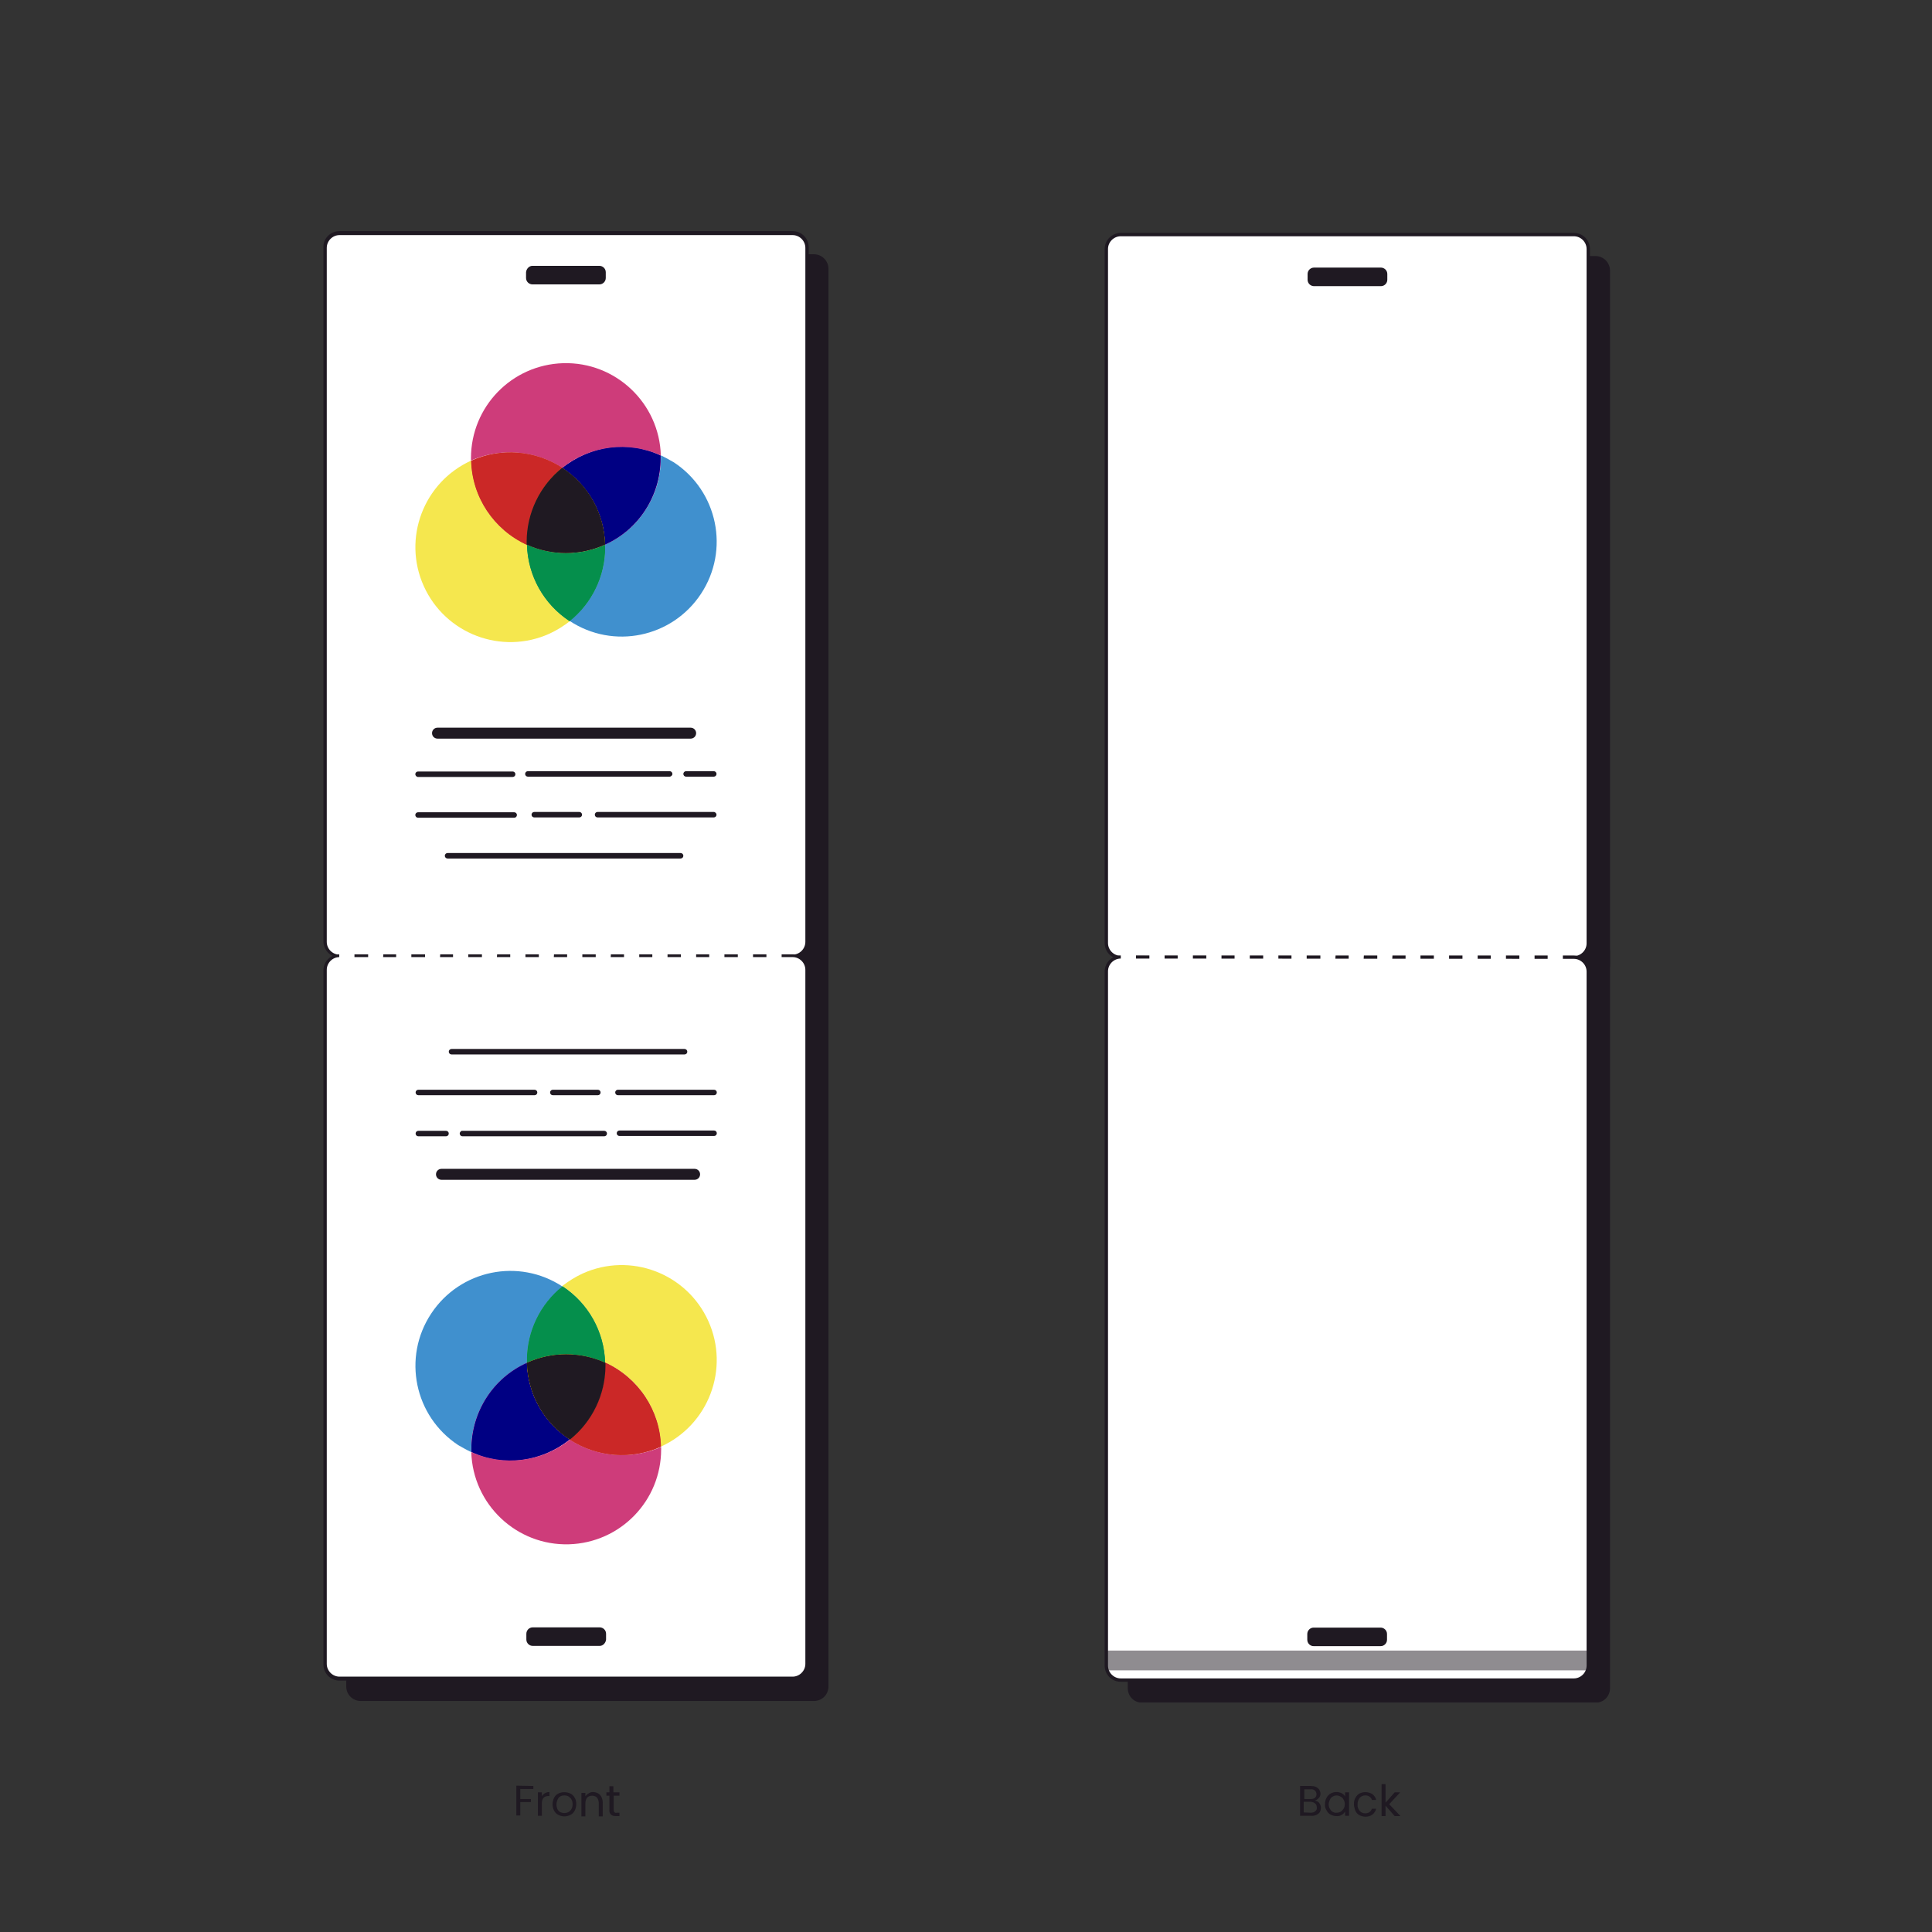 <?xml version="1.0" encoding="utf-8"?>
<!-- Generator: Adobe Illustrator 28.2.0, SVG Export Plug-In . SVG Version: 6.00 Build 0)  -->
<svg version="1.1" id="Layer_1" xmlns="http://www.w3.org/2000/svg" xmlns:xlink="http://www.w3.org/1999/xlink" x="0px" y="0px"
	 viewBox="0 0 635 635" style="enable-background:new 0 0 635 635;" xml:space="preserve">
<rect x="0" y="0" width="635" height="635" fill="#333333" stroke="none"/>
<style type="text/css">
	.st0{opacity:0;}
	.st1{fill:#EFECE8;}
	.st2{fill:#1F1922;}
	.st3{fill:#FFFFFF;}
	.st4{fill:#F5E74E;}
	.st5{fill:#CE3C7A;}
	.st6{clip-path:url(#SVGID_00000029036322683766820610000010049559330547241897_);}
	.st7{fill:#CB2827;}
	.st8{fill:#4090CE;}
	.st9{clip-path:url(#SVGID_00000044868036403827179640000017115886096713064077_);}
	.st10{fill:#058F4C;}
	.st11{clip-path:url(#SVGID_00000018927089271086572460000001487815880890251650_);}
	.st12{fill:#EC008C;}
	.st13{clip-path:url(#SVGID_00000010290688455721448800000016051262978276398493_);}
	.st14{fill:#000083;}
	.st15{clip-path:url(#SVGID_00000136378806801395145530000001316237127676497296_);}
	.st16{fill:#FFF200;}
	.st17{clip-path:url(#SVGID_00000179619901862415968590000012813388031071320194_);}
	.st18{clip-path:url(#SVGID_00000125567864011506565000000004209501004928516228_);}
	.st19{clip-path:url(#SVGID_00000166656687841402646360000015134224862319658649_);}
	.st20{clip-path:url(#SVGID_00000114037279102253138660000015221931938696480427_);}
	.st21{clip-path:url(#SVGID_00000092419542917890617510000010029622080577047207_);}
	.st22{clip-path:url(#SVGID_00000039114396029781725330000004619314176645976725_);}
	.st23{clip-path:url(#SVGID_00000054238208537700342570000010119579609486533055_);}
	.st24{clip-path:url(#SVGID_00000093896551830771024910000017019363959143965614_);}
	.st25{clip-path:url(#SVGID_00000031911530183787384900000001301293316616041105_);}
	.st26{opacity:0.5;}
</style>
<g id="Group_4327" transform="translate(-10659 9628)">
	<g id="Group_4023" transform="translate(10503 -9842)" class="st0">
		<path id="Path_86510" class="st1" d="M155,213.9h635v635H155V213.9z"/>
	</g>
	<path id="Path_216056" class="st2" d="M10834.3-9041v1h-4.3v3.3h3.5v1h-3.5v4.4h-1.3v-9.8L10834.3-9041L10834.3-9041z
		 M10837.1-9037.6c0.2-0.4,0.6-0.8,1-1c0.5-0.3,1-0.4,1.5-0.4v1.3h-0.3c-1.4,0-2.2,0.8-2.2,2.3v4.2h-1.3v-7.7h1.3V-9037.6z
		 M10844.5-9031c-0.7,0-1.4-0.2-2-0.5s-1.1-0.8-1.4-1.4c-0.3-0.6-0.5-1.4-0.5-2.1c0-0.7,0.2-1.5,0.5-2.1s0.8-1.1,1.4-1.4
		c1.2-0.6,2.7-0.6,4,0c0.6,0.3,1.1,0.8,1.4,1.4c0.4,0.6,0.5,1.4,0.5,2.1c0,0.7-0.2,1.5-0.5,2.1s-0.8,1.1-1.4,1.4
		C10845.9-9031.2,10845.2-9031,10844.5-9031z M10844.5-9032.1c0.5,0,0.9-0.1,1.3-0.3c0.4-0.2,0.8-0.6,1-1c0.3-0.5,0.4-1,0.4-1.6
		s-0.1-1.1-0.4-1.6c-0.2-0.4-0.6-0.7-1-1c-0.8-0.4-1.8-0.4-2.6,0c-0.4,0.2-0.7,0.6-0.9,1c-0.2,0.5-0.4,1-0.4,1.6s0.1,1.1,0.3,1.6
		c0.2,0.4,0.5,0.7,0.9,1C10843.6-9032.2,10844-9032.1,10844.5-9032.1z M10853.9-9039c0.8,0,1.7,0.3,2.3,0.9c0.6,0.7,0.9,1.6,0.9,2.5
		v4.6h-1.3v-4.4c0-0.6-0.2-1.3-0.6-1.8c-0.4-0.4-1-0.6-1.6-0.6s-1.2,0.2-1.6,0.6c-0.4,0.5-0.6,1.2-0.6,1.9v4.3h-1.3v-7.7h1.3v1.1
		c0.3-0.4,0.6-0.7,1-0.9C10852.9-9038.9,10853.4-9039,10853.9-9039z M10860.7-9037.8v4.6c0,0.3,0.1,0.6,0.2,0.8
		c0.2,0.2,0.5,0.3,0.8,0.2h0.9v1.1h-1.2c-0.6,0-1.2-0.1-1.6-0.5c-0.4-0.4-0.6-1-0.5-1.6v-4.6h-1v-1.1h1v-2h1.3v2h2v1.1H10860.7z"/>
	<path id="Path_216057" class="st2" d="M11091.2-9036.2c0.4,0.1,0.7,0.2,1,0.4s0.5,0.5,0.7,0.9c0.4,0.8,0.3,1.7-0.1,2.5
		c-0.3,0.4-0.7,0.7-1.1,0.9c-0.5,0.2-1.1,0.4-1.7,0.3h-3.7v-9.8h3.5c0.6,0,1.2,0.1,1.7,0.3c0.4,0.2,0.8,0.5,1.1,0.9
		c0.2,0.4,0.4,0.8,0.4,1.3s-0.1,1-0.5,1.4C11092.1-9036.6,11091.7-9036.4,11091.2-9036.2z M11087.6-9036.7h2.2c0.5,0,1-0.1,1.4-0.4
		c0.3-0.3,0.5-0.7,0.5-1.2c0-0.4-0.2-0.9-0.5-1.2c-0.4-0.3-0.9-0.5-1.4-0.4h-2.1v3.2L11087.6-9036.7L11087.6-9036.7z
		 M11089.8-9032.2c0.5,0,1.1-0.1,1.5-0.5c0.4-0.3,0.6-0.8,0.5-1.3c0-0.5-0.2-1-0.6-1.3c-0.4-0.3-1-0.5-1.5-0.5h-2.2v3.5
		L11089.8-9032.2L11089.8-9032.2z M11094.5-9035c0-0.7,0.1-1.4,0.5-2.1c0.3-0.6,0.8-1.1,1.3-1.4c0.6-0.3,1.2-0.5,1.9-0.5
		c0.6,0,1.2,0.1,1.8,0.4c0.5,0.3,0.9,0.6,1.1,1.1v-1.4h1.3v7.7h-1.3v-1.4c-0.3,0.5-0.7,0.9-1.1,1.1c-0.5,0.3-1.1,0.5-1.8,0.4
		c-0.7,0-1.3-0.2-1.9-0.5c-0.6-0.3-1-0.8-1.3-1.4C11094.6-9033.6,11094.4-9034.3,11094.5-9035L11094.5-9035z M11101-9035
		c0-0.5-0.1-1.1-0.4-1.5c-0.2-0.4-0.5-0.8-1-1c-0.8-0.5-1.8-0.5-2.6,0c-0.4,0.2-0.7,0.6-0.9,1c-0.2,0.5-0.4,1-0.4,1.5
		s0.1,1.1,0.4,1.5c0.2,0.4,0.5,0.8,0.9,1s0.9,0.4,1.3,0.3c0.5,0,0.9-0.1,1.3-0.3c0.4-0.2,0.7-0.6,1-1
		C11100.9-9034,11101-9034.5,11101-9035L11101-9035z M11104-9035c0-0.7,0.1-1.5,0.5-2.1c0.3-0.6,0.8-1.1,1.3-1.4
		c1.4-0.7,3-0.6,4.3,0.2c0.6,0.5,1.1,1.2,1.2,1.9h-1.4c-0.1-0.5-0.4-0.8-0.8-1.1c-0.4-0.3-0.9-0.4-1.4-0.4c-0.7,0-1.3,0.3-1.8,0.8
		c-0.5,0.6-0.7,1.4-0.7,2.1c-0.1,0.8,0.2,1.6,0.7,2.2c0.4,0.5,1.1,0.8,1.8,0.8c0.5,0,1-0.1,1.4-0.4c0.4-0.3,0.7-0.7,0.8-1.1h1.4
		c-0.2,0.8-0.6,1.4-1.2,1.9c-0.7,0.5-1.5,0.7-2.3,0.7c-0.7,0-1.4-0.2-2-0.5s-1-0.8-1.3-1.4C11104.2-9033.6,11104-9034.3,11104-9035
		L11104-9035z M11117.4-9031.1l-3-3.4v3.4h-1.3v-10.5h1.3v6.1l3-3.4h1.8l-3.6,3.9l3.7,3.9H11117.4z"/>
	<g id="Group_4309" transform="translate(0 -0.23)">
		<path id="Path_213252" class="st2" d="M10926.5-9320.4h-148.9c-2.7,0-4.8,2.1-4.8,4.8v242.1c0,2.7,2.1,4.8,4.8,4.8h148.9
			c2.7,0,4.8-2.1,4.8-4.8v-242.1C10931.3-9318.3,10929.2-9320.4,10926.5-9320.4"/>
		<path id="Path_213253" class="st2" d="M10926.5-9544.2h-148.9c-2.7,0-4.8,2.1-4.8,4.8l0,0v228.1c0,2.7,2.1,4.8,4.8,4.8l0,0h148.9
			c2.7,0,4.8-2.1,4.8-4.8l0,0v-228.1C10931.3-9542,10929.2-9544.2,10926.5-9544.2L10926.5-9544.2"/>
		<path id="Path_213254" class="st3" d="M10919.5-9551.2h-148.9c-2.7,0-4.8,2.1-4.8,4.8l0,0v228.1c0,2.7,2.1,4.8,4.8,4.8l0,0h148.9
			c2.7,0,4.8-2.1,4.8-4.8l0,0v-228.1C10924.3-9549.1,10922.1-9551.2,10919.5-9551.2L10919.5-9551.2 M10857.5-9536.4
			c0,0.8-0.7,1.5-1.5,1.5h-22c-0.8,0-1.5-0.7-1.5-1.5v-1.9c0-0.8,0.7-1.5,1.5-1.5h22c0.8,0,1.5,0.7,1.5,1.5V-9536.4z"/>
		<path id="Path_213255" class="st2" d="M10770.6-9551.8h148.9c3,0,5.3,2.4,5.3,5.3v228.1c0,3-2.4,5.3-5.3,5.3h-148.9
			c-3,0-5.3-2.4-5.3-5.3v-228.1C10765.2-9549.4,10767.6-9551.8,10770.6-9551.8z M10919.5-9314c2.3,0,4.2-1.9,4.2-4.2v-228.1
			c0-2.3-1.9-4.2-4.2-4.2h-148.9c-2.3,0-4.2,1.9-4.2,4.2v228.1c0,2.3,1.9,4.2,4.2,4.2H10919.5z M10834-9540.4h22
			c1.1,0,2.1,0.9,2.1,2.1v1.9c0,1.1-0.9,2.1-2.1,2.1h-22c-1.1,0-2.1-0.9-2.1-2.1v-1.9C10832-9539.4,10832.9-9540.4,10834-9540.4z
			 M10856-9535.4c0.5,0,1-0.4,1-1v-1.9c0-0.5-0.4-1-1-1h-22c-0.5,0-1,0.4-1,1v1.9c0,0.5,0.4,1,1,1H10856z"/>
		<path id="Path_213256" class="st3" d="M10770.6-9076h148.9c2.7,0,4.8-2.1,4.8-4.8v-228.1c0-2.7-2.1-4.8-4.8-4.8h-148.9
			c-2.7,0-4.8,2.1-4.8,4.8v228.1C10765.8-9078.1,10768-9076,10770.6-9076 M10832.6-9090.8c0-0.8,0.7-1.5,1.5-1.5h22
			c0.8,0,1.5,0.7,1.5,1.5v1.9c0,0.8-0.7,1.5-1.5,1.5h-22c-0.8,0-1.5-0.7-1.5-1.5V-9090.8z"/>
		<path id="Path_213257" class="st2" d="M10919.5-9075.4h-148.9c-3,0-5.3-2.4-5.3-5.3v-228.1c0-3,2.4-5.3,5.3-5.3h148.9
			c3,0,5.3,2.4,5.3,5.3v228.1C10924.9-9077.8,10922.5-9075.4,10919.5-9075.4z M10770.6-9313.2c-2.3,0-4.2,1.9-4.2,4.2v228.1
			c0,2.3,1.9,4.2,4.2,4.2h148.9c2.3,0,4.2-1.9,4.2-4.2V-9309c0-2.3-1.9-4.2-4.2-4.2H10770.6z M10856.1-9086.8h-22
			c-1.1,0-2.1-0.9-2.1-2.1v-1.9c0-1.1,0.9-2.1,2.1-2.1h22c1.1,0,2.1,0.9,2.1,2.1v1.9C10858.1-9087.8,10857.2-9086.8,10856.1-9086.8z
			 M10834.1-9091.8c-0.5,0-1,0.4-1,1v1.9c0,0.5,0.4,1,1,1h22c0.5,0,1-0.4,1-1v-1.9c0-0.5-0.4-1-1-1H10834.1z"/>
		<path id="Line_691" class="st3" d="M10915.9-9312.7h-5v-1.7h5V-9312.7z M10906.5-9312.7h-5v-1.7h5V-9312.7z M10897.1-9312.7h-5
			v-1.7h5V-9312.7z M10887.8-9312.7h-5v-1.7h5V-9312.7z M10878.4-9312.7h-5v-1.7h5V-9312.7z M10869.1-9312.7h-5v-1.7h5V-9312.7z
			 M10859.7-9312.7h-4.9v-1.7h5L10859.7-9312.7z M10850.4-9312.7h-5v-1.7h5V-9312.7z M10841-9312.7h-4.9v-1.7h5L10841-9312.7z
			 M10831.7-9312.7h-5v-1.7h5V-9312.7z M10822.3-9312.7h-4.9v-1.7h5L10822.3-9312.7z M10812.9-9312.7h-5v-1.7h5V-9312.7z
			 M10803.6-9312.7h-4.9v-1.7h5L10803.6-9312.7z M10794.2-9312.7h-5v-1.7h5V-9312.7z M10784.9-9312.7h-4.9v-1.7h5L10784.9-9312.7z
			 M10775.5-9312.7h-5v-1.7h5V-9312.7z"/>
		<path id="Path_213258" class="st4" d="M10832.2-9448.8c-10.9-4.9-18-15.6-18.3-27.6c-15.7,7.1-22.7,25.6-15.6,41.3
			s25.6,22.7,41.3,15.6c2.4-1.1,4.6-2.5,6.7-4.1C10837.7-9429.2,10832.5-9438.6,10832.2-9448.8"/>
		<path id="Path_213259" class="st5" d="M10843.8-9474c9.2-7.4,21.7-8.9,32.4-4.1c-0.5-17.2-14.9-30.8-32.1-30.3
			c-16.9,0.5-30.3,14.3-30.3,31.2c0,0.3,0,0.5,0,0.8C10823.6-9480.7,10834.9-9479.8,10843.8-9474"/>
		<g id="Group_3279" transform="translate(10813.852 -9479.112)">
			<g id="Group_3278">
				<g>
					<g>
						<g>
							<defs>
								<rect id="SVGID_1_" x="0" y="0" width="30" height="30.4"/>
							</defs>
							<clipPath id="SVGID_00000010297225850089080610000014348315075391919257_">
								<use xlink:href="#SVGID_1_"  style="overflow:visible;"/>
							</clipPath>
							<g id="Group_3277" style="clip-path:url(#SVGID_00000010297225850089080610000014348315075391919257_);">
								<path id="Path_213260" class="st7" d="M18.3,30.4c0-0.3,0-0.6,0-0.9C18.3,20,22.6,11,30,5.1C21-0.7,9.7-1.6,0,2.8
									C0.3,14.7,7.4,25.4,18.3,30.4"/>
							</g>
						</g>
					</g>
				</g>
			</g>
		</g>
		<path id="Path_213261" class="st7" d="M10832.2-9448.7c0-0.3,0-0.6,0-0.9c0-9.5,4.3-18.4,11.7-24.3c-8.9-5.9-20.2-6.8-30-2.4
			C10814.2-9464.4,10821.3-9453.7,10832.2-9448.7"/>
		<path id="Path_213262" class="st8" d="M10876.2-9478.1c0,0.3,0,0.6,0,0.9c0,12.3-7.2,23.4-18.3,28.4c0,0.3,0,0.5,0,0.8
			c0,9.5-4.3,18.4-11.7,24.3c14.4,9.5,33.7,5.5,43.2-8.9s5.5-33.7-8.9-43.2C10879.1-9476.6,10877.7-9477.4,10876.2-9478.1"/>
		<g id="Group_3282" transform="translate(10832.189 -9448.753)">
			<g id="Group_3281">
				<g>
					<g>
						<g>
							<defs>
								<rect id="SVGID_00000123424449623963157370000015646928197334839713_" x="0" y="0" width="25.7" height="25.1"/>
							</defs>
							<clipPath id="SVGID_00000167371397532892658810000000950831449874254484_">
								<use xlink:href="#SVGID_00000123424449623963157370000015646928197334839713_"  style="overflow:visible;"/>
							</clipPath>
							<g id="Group_3280" style="clip-path:url(#SVGID_00000167371397532892658810000000950831449874254484_);">
								<path id="Path_213263" class="st10" d="M25.7,0.8c0-0.3,0-0.5,0-0.8C17.5,3.7,8.2,3.7,0,0c0.3,10.2,5.5,19.5,14,25.1
									C21.4,19.2,25.7,10.3,25.7,0.8"/>
							</g>
						</g>
					</g>
				</g>
			</g>
		</g>
		<path id="Path_213264" class="st10" d="M10857.9-9447.9c0-0.3,0-0.5,0-0.8c-8.2,3.7-17.5,3.7-25.7,0c0.3,10.2,5.5,19.5,14,25.1
			C10853.6-9429.5,10857.9-9438.5,10857.9-9447.9"/>
		<g id="Group_3285" transform="translate(10843.826 -9480.859)">
			<g id="Group_3284">
				<g>
					<g>
						<g>
							<defs>
								<rect id="SVGID_00000008837683050276718180000015612706910409385863_" x="0" y="0" width="32.4" height="32.1"/>
							</defs>
							<clipPath id="SVGID_00000000185550340032987500000018034204653222954412_">
								<use xlink:href="#SVGID_00000008837683050276718180000015612706910409385863_"  style="overflow:visible;"/>
							</clipPath>
							<g id="Group_3283" style="clip-path:url(#SVGID_00000000185550340032987500000018034204653222954412_);">
								<path id="Path_213265" class="st12" d="M0,6.9c8.5,5.6,13.8,15,14,25.2c11.2-5,18.3-16.2,18.3-28.4c0-0.3,0-0.6,0-0.9
									C21.7-2.1,9.2-0.5,0,6.9"/>
							</g>
						</g>
					</g>
				</g>
			</g>
		</g>
		<g id="Group_3288" transform="translate(10843.826 -9480.859)">
			<g id="Group_3287">
				<g>
					<g>
						<g>
							<defs>
								<rect id="SVGID_00000114065687605912713610000018156315844883731594_" x="0" y="0" width="32.4" height="32.1"/>
							</defs>
							<clipPath id="SVGID_00000180331444429736863100000002394208457423255185_">
								<use xlink:href="#SVGID_00000114065687605912713610000018156315844883731594_"  style="overflow:visible;"/>
							</clipPath>
							<g id="Group_3286" style="clip-path:url(#SVGID_00000180331444429736863100000002394208457423255185_);">
								<path id="Path_213266" class="st14" d="M0,6.9c8.5,5.6,13.8,15,14,25.2c11.2-5,18.3-16.2,18.3-28.4c0-0.3,0-0.6,0-0.9
									C21.7-2.1,9.2-0.5,0,6.9"/>
							</g>
						</g>
					</g>
				</g>
			</g>
		</g>
		<g id="Group_3291" transform="translate(10832.175 -9473.983)">
			<g id="Group_3290">
				<g>
					<g>
						<g>
							<defs>
								<rect id="SVGID_00000102525022410626145660000004091212712459277727_" x="0" y="0" width="25.7" height="28"/>
							</defs>
							<clipPath id="SVGID_00000005254755327437186330000017774498113487301255_">
								<use xlink:href="#SVGID_00000102525022410626145660000004091212712459277727_"  style="overflow:visible;"/>
							</clipPath>
							<g id="Group_3289" style="clip-path:url(#SVGID_00000005254755327437186330000017774498113487301255_);">
								<path id="Path_213267" class="st16" d="M11.6,0C4.3,5.9,0,14.9,0,24.3c0,0.3,0,0.6,0,0.9c8.2,3.7,17.5,3.7,25.7,0
									C25.4,15,20.2,5.6,11.6,0"/>
							</g>
						</g>
					</g>
				</g>
			</g>
		</g>
		<g id="Group_3294" transform="translate(10832.175 -9473.983)">
			<g id="Group_3293">
				<g>
					<g>
						<g>
							<defs>
								<rect id="SVGID_00000049204757634011484510000001197037672255221435_" x="0" y="0" width="25.7" height="28"/>
							</defs>
							<clipPath id="SVGID_00000058564814242406640980000009452749359110010501_">
								<use xlink:href="#SVGID_00000049204757634011484510000001197037672255221435_"  style="overflow:visible;"/>
							</clipPath>
							<g id="Group_3292" style="clip-path:url(#SVGID_00000058564814242406640980000009452749359110010501_);">
								<path id="Path_213268" class="st2" d="M11.6,0C4.3,5.9,0,14.9,0,24.3c0,0.3,0,0.6,0,0.9c8.2,3.7,17.5,3.7,25.7,0
									C25.4,15,20.2,5.6,11.6,0"/>
							</g>
						</g>
					</g>
				</g>
			</g>
		</g>
		<path id="Path_213269" class="st2" d="M10843.8-9474c-7.4,5.9-11.7,14.9-11.7,24.3c0,0.3,0,0.6,0,0.9c8.2,3.7,17.5,3.7,25.7,0
			C10857.6-9459,10852.4-9468.4,10843.8-9474"/>
		<path id="Path_213270" class="st2" d="M10802.8-9385h83.2c1,0,1.8-0.8,1.8-1.8s-0.8-1.8-1.8-1.8l0,0h-83.2c-1,0-1.8,0.8-1.8,1.8
			S10801.8-9385,10802.8-9385"/>
		<path id="Path_213271" class="st2" d="M10883.6-9373.4c0,0.5,0.4,0.9,0.9,0.9h9.1c0.5,0,0.9-0.4,0.9-0.9s-0.4-0.9-0.9-0.9l0,0
			h-9.1C10884-9374.3,10883.6-9373.9,10883.6-9373.4"/>
		<path id="Path_213272" class="st2" d="M10880-9373.4c0-0.5-0.4-0.9-0.9-0.9h-46.6c-0.5,0-0.9,0.4-0.9,0.9s0.4,0.9,0.9,0.9h46.6
			C10879.5-9372.5,10880-9372.9,10880-9373.4"/>
		<path id="Path_213273" class="st2" d="M10796.4-9372.4h31.1c0.5,0,0.9-0.4,0.9-0.9s-0.4-0.9-0.9-0.9h-31.1c-0.5,0-0.9,0.4-0.9,0.9
			C10795.5-9372.9,10795.9-9372.4,10796.4-9372.4"/>
		<path id="Path_213274" class="st2" d="M10893.6-9360.9h-38.2c-0.5,0-0.9,0.4-0.9,0.9s0.4,0.9,0.9,0.9h38.2c0.5,0,0.9-0.4,0.9-0.9
			C10894.5-9360.4,10894.1-9360.9,10893.6-9360.9L10893.6-9360.9"/>
		<path id="Path_213275" class="st2" d="M10834.6-9360.9c-0.5,0-0.9,0.4-0.9,0.9s0.4,0.9,0.9,0.9h14.8c0.5,0,0.9-0.4,0.9-0.9
			s-0.4-0.9-0.9-0.9H10834.6z"/>
		<path id="Path_213276" class="st2" d="M10828.9-9359.9c0-0.5-0.4-0.9-0.9-0.9h-31.6c-0.5,0-0.9,0.4-0.9,0.9s0.4,0.9,0.9,0.9h31.6
			C10828.5-9359,10828.9-9359.4,10828.9-9359.9"/>
		<path id="Path_213277" class="st2" d="M10882.7-9347.4h-76.6c-0.5,0-0.9,0.4-0.9,0.9s0.4,0.9,0.9,0.9h76.6c0.5,0,0.9-0.4,0.9-0.9
			C10883.6-9347,10883.2-9347.4,10882.7-9347.4"/>
		<path id="Path_213278" class="st4" d="M10857.9-9179.9c10.9,4.9,18,15.6,18.3,27.6c15.7-7.1,22.7-25.6,15.6-41.3
			s-25.6-22.7-41.3-15.6c-2.4,1.1-4.6,2.5-6.7,4.1C10852.4-9199.4,10857.6-9190,10857.9-9179.9"/>
		<path id="Path_213279" class="st5" d="M10846.3-9154.6c-9.2,7.4-21.7,8.9-32.4,4.1c0.5,17.2,14.9,30.8,32.1,30.3
			c16.9-0.5,30.3-14.3,30.3-31.2c0-0.3,0-0.5,0-0.8C10866.5-9147.9,10855.2-9148.8,10846.3-9154.6"/>
		<g id="Group_3297" transform="translate(10813.852 -9240.002)">
			<g id="Group_3296">
				<g>
					<g>
						<g>
							<defs>
								<rect id="SVGID_00000154419992074188257260000004449330716030306228_" x="32.4" y="60.1" width="30" height="30.4"/>
							</defs>
							<clipPath id="SVGID_00000138559781057157354520000011332463344058208174_">
								<use xlink:href="#SVGID_00000154419992074188257260000004449330716030306228_"  style="overflow:visible;"/>
							</clipPath>
							<g id="Group_3295" style="clip-path:url(#SVGID_00000138559781057157354520000011332463344058208174_);">
								<path id="Path_213280" class="st7" d="M44.1,60.1c0,0.3,0,0.6,0,0.9c0,9.5-4.3,18.5-11.7,24.4c9,5.8,20.3,6.7,30,2.3
									C62.1,75.8,55,65.1,44.1,60.1"/>
							</g>
						</g>
					</g>
				</g>
			</g>
		</g>
		<path id="Path_213281" class="st7" d="M10857.9-9179.9c0,0.3,0,0.6,0,0.9c0,9.5-4.3,18.4-11.7,24.3c8.9,5.9,20.2,6.8,30,2.4
			C10875.9-9164.2,10868.8-9174.9,10857.9-9179.9"/>
		<path id="Path_213282" class="st8" d="M10813.9-9150.5c0-0.3,0-0.6,0-0.9c0-12.3,7.2-23.4,18.3-28.4c0-0.3,0-0.5,0-0.8
			c0-9.5,4.3-18.4,11.7-24.3c-14.4-9.5-33.7-5.5-43.2,8.9s-5.5,33.7,8.9,43.2C10811-9152,10812.4-9151.2,10813.9-9150.5"/>
		<g id="Group_3300" transform="translate(10832.189 -9209.643)">
			<g id="Group_3299">
				<g>
					<g>
						<g>
							<defs>
								<rect id="SVGID_00000067223919017468546680000005967250330154992045_" x="0" y="4.7" width="25.7" height="25.1"/>
							</defs>
							<clipPath id="SVGID_00000105410537385830613870000008462831714760830880_">
								<use xlink:href="#SVGID_00000067223919017468546680000005967250330154992045_"  style="overflow:visible;"/>
							</clipPath>
							<g id="Group_3298" style="clip-path:url(#SVGID_00000105410537385830613870000008462831714760830880_);">
								<path id="Path_213283" class="st10" d="M0,29c0,0.3,0,0.5,0,0.8c8.2-3.7,17.5-3.7,25.7,0c-0.3-10.2-5.5-19.5-14-25.1
									C4.3,10.6,0,19.5,0,29"/>
							</g>
						</g>
					</g>
				</g>
			</g>
		</g>
		<path id="Path_213284" class="st10" d="M10832.2-9180.7c0,0.3,0,0.5,0,0.8c8.2-3.7,17.5-3.7,25.7,0c-0.3-10.2-5.5-19.5-14-25.1
			C10836.5-9199.1,10832.2-9190.1,10832.2-9180.7"/>
		<g id="Group_3303" transform="translate(10843.826 -9241.749)">
			<g id="Group_3302">
				<g>
					<g>
						<g>
							<defs>
								<rect id="SVGID_00000111182562241969097050000015368292574406024374_" x="-30" y="61.9" width="32.4" height="32.1"/>
							</defs>
							<clipPath id="SVGID_00000037660331071478701320000012102385669226074244_">
								<use xlink:href="#SVGID_00000111182562241969097050000015368292574406024374_"  style="overflow:visible;"/>
							</clipPath>
							<g id="Group_3301" style="clip-path:url(#SVGID_00000037660331071478701320000012102385669226074244_);">
								<path id="Path_213285" class="st12" d="M2.4,87.1c-8.5-5.6-13.8-15-14-25.2c-11.2,5-18.3,16.2-18.3,28.4c0,0.3,0,0.6,0,0.9
									C-19.3,96.1-6.8,94.5,2.4,87.1"/>
							</g>
						</g>
					</g>
				</g>
			</g>
		</g>
		<g id="Group_3306" transform="translate(10843.826 -9241.749)">
			<g id="Group_3305">
				<g>
					<g>
						<g>
							<defs>
								<rect id="SVGID_00000104676782752640072520000011835583426401453213_" x="-30" y="61.9" width="32.4" height="32.1"/>
							</defs>
							<clipPath id="SVGID_00000083072172068474627300000015852246016150835610_">
								<use xlink:href="#SVGID_00000104676782752640072520000011835583426401453213_"  style="overflow:visible;"/>
							</clipPath>
							<g id="Group_3304" style="clip-path:url(#SVGID_00000083072172068474627300000015852246016150835610_);">
								<path id="Path_213286" class="st14" d="M2.4,87.1c-8.5-5.6-13.8-15-14-25.2c-11.2,5-18.3,16.2-18.3,28.4c0,0.3,0,0.6,0,0.9
									C-19.3,96.1-6.8,94.5,2.4,87.1"/>
							</g>
						</g>
					</g>
				</g>
			</g>
		</g>
		<g id="Group_3309" transform="translate(10832.175 -9234.873)">
			<g id="Group_3308">
				<g>
					<g>
						<g>
							<defs>
								<rect id="SVGID_00000011729464893986455150000016162182745736732306_" x="0" y="52.2" width="25.7" height="28"/>
							</defs>
							<clipPath id="SVGID_00000061440135471368314360000001355387672579280788_">
								<use xlink:href="#SVGID_00000011729464893986455150000016162182745736732306_"  style="overflow:visible;"/>
							</clipPath>
							<g id="Group_3307" style="clip-path:url(#SVGID_00000061440135471368314360000001355387672579280788_);">
								<path id="Path_213287" class="st16" d="M14.1,80.2c7.3-5.9,11.6-14.9,11.6-24.3c0-0.3,0-0.6,0-0.9C17.5,51.3,8.2,51.3,0,55
									C0.3,65.2,5.5,74.6,14.1,80.2"/>
							</g>
						</g>
					</g>
				</g>
			</g>
		</g>
		<g id="Group_3312" transform="translate(10832.175 -9234.873)">
			<g id="Group_3311">
				<g>
					<g>
						<g>
							<defs>
								<rect id="SVGID_00000134235232436209522410000007486383408914444987_" x="0" y="52.2" width="25.7" height="28"/>
							</defs>
							<clipPath id="SVGID_00000169543043979947982180000014955251871492948399_">
								<use xlink:href="#SVGID_00000134235232436209522410000007486383408914444987_"  style="overflow:visible;"/>
							</clipPath>
							<g id="Group_3310" style="clip-path:url(#SVGID_00000169543043979947982180000014955251871492948399_);">
								<path id="Path_213288" class="st2" d="M14.1,80.2c7.3-5.9,11.6-14.9,11.6-24.3c0-0.3,0-0.6,0-0.9C17.5,51.3,8.2,51.3,0,55
									C0.3,65.2,5.5,74.6,14.1,80.2"/>
							</g>
						</g>
					</g>
				</g>
			</g>
		</g>
		<path id="Path_213289" class="st2" d="M10846.3-9154.6c7.4-5.9,11.7-14.9,11.7-24.3c0-0.3,0-0.6,0-0.9c-8.2-3.7-17.5-3.7-25.7,0
			C10832.5-9169.7,10837.7-9160.2,10846.3-9154.6"/>
		<path id="Path_213290" class="st2" d="M10887.3-9243.6h-83.2c-1,0-1.8,0.8-1.8,1.8s0.8,1.8,1.8,1.8h83.2c1,0,1.8-0.8,1.8-1.8
			S10888.3-9243.6,10887.3-9243.6"/>
		<path id="Path_213291" class="st2" d="M10806.5-9255.2c0-0.5-0.4-0.9-0.9-0.9l0,0h-9.1c-0.5,0-0.9,0.4-0.9,0.9s0.4,0.9,0.9,0.9
			h9.1C10806.1-9254.3,10806.5-9254.7,10806.5-9255.2L10806.5-9255.2"/>
		<path id="Path_213292" class="st2" d="M10810.1-9255.2c0,0.5,0.4,0.9,0.9,0.9l0,0h46.6c0.5,0,0.9-0.4,0.9-0.9s-0.4-0.9-0.9-0.9
			h-46.6C10810.6-9256.2,10810.1-9255.7,10810.1-9255.2L10810.1-9255.2"/>
		<path id="Path_213293" class="st2" d="M10893.7-9256.2h-31.1c-0.5,0-0.9,0.4-0.9,0.9s0.4,0.9,0.9,0.9l0,0h31.1
			c0.5,0,0.9-0.4,0.9-0.9S10894.2-9256.2,10893.7-9256.2L10893.7-9256.2"/>
		<path id="Path_213294" class="st2" d="M10796.5-9267.8h38.2c0.5,0,0.9-0.4,0.9-0.9s-0.4-0.9-0.9-0.9l0,0h-38.2
			c-0.5,0-0.9,0.4-0.9,0.9S10796-9267.8,10796.5-9267.8L10796.5-9267.8"/>
		<path id="Path_213295" class="st2" d="M10855.5-9267.8c0.5,0,0.9-0.4,0.9-0.9s-0.4-0.9-0.9-0.9l0,0h-14.8c-0.5,0-0.9,0.4-0.9,0.9
			s0.4,0.9,0.9,0.9l0,0H10855.5z"/>
		<path id="Path_213296" class="st2" d="M10861.2-9268.7c0,0.5,0.4,0.9,0.9,0.9l0,0h31.6c0.5,0,0.9-0.4,0.9-0.9s-0.4-0.9-0.9-0.9
			h-31.6C10861.6-9269.6,10861.2-9269.2,10861.2-9268.7L10861.2-9268.7"/>
		<path id="Path_213297" class="st2" d="M10807.4-9281.2h76.6c0.5,0,0.9-0.4,0.9-0.9s-0.4-0.9-0.9-0.9l0,0h-76.6
			c-0.5,0-0.9,0.4-0.9,0.9C10806.5-9281.6,10806.9-9281.2,10807.4-9281.2L10807.4-9281.2"/>
		<g id="Group_4328" transform="translate(11022.073 -9551.219)">
			<g>
				<g>
					<g>
						<defs>
							<rect id="SVGID_00000072250838465051695770000010585236955004422293_" x="0" y="0" width="166.1" height="483"/>
						</defs>
						<clipPath id="SVGID_00000138552148758475172500000013651747837863776409_">
							<use xlink:href="#SVGID_00000072250838465051695770000010585236955004422293_"  style="overflow:visible;"/>
						</clipPath>
						<g id="Group_4336" style="clip-path:url(#SVGID_00000138552148758475172500000013651747837863776409_);">
							<g id="Group_4335">
								<g>
									<g>
										<g>
											<defs>
												<rect id="SVGID_00000150091045225264019600000008633878236645821359_" x="0" y="0" width="166.1" height="483"/>
											</defs>
											<clipPath id="SVGID_00000139289477473839070620000009375107516937197489_">
												<use xlink:href="#SVGID_00000150091045225264019600000008633878236645821359_"  style="overflow:visible;"/>
											</clipPath>
											<g id="Group_4334" style="clip-path:url(#SVGID_00000139289477473839070620000009375107516937197489_);">
												<path id="Path_216150" class="st2" d="M161.3,231.4H12.4c-2.7,0-4.8,2.1-4.8,4.8v242.1c0,2.7,2.1,4.8,4.8,4.8h148.9
													c2.7,0,4.8-2.1,4.8-4.8V236.2C166.1,233.5,164,231.4,161.3,231.4"/>
												<path id="Path_216151" class="st2" d="M161.3,7.6H12.4c-2.7,0-4.8,2.1-4.8,4.8l0,0v228.1c0,2.7,2.1,4.8,4.8,4.8l0,0
													h148.9c2.7,0,4.8-2.1,4.8-4.8l0,0V12.4C166.1,9.8,164,7.6,161.3,7.6L161.3,7.6"/>
												<path id="Path_216152" class="st3" d="M154.2,0.6H5.4c-2.7,0-4.8,2.1-4.8,4.8l0,0v228.1c0,2.7,2.1,4.8,4.8,4.8l0,0
													h148.9c2.7,0,4.8-2.1,4.8-4.8l0,0V5.4C159,2.7,156.9,0.5,154.2,0.6C154.2,0.5,154.2,0.5,154.2,0.6 M92.3,15.4
													c0,0.8-0.7,1.5-1.5,1.5h-22c-0.8,0-1.5-0.7-1.5-1.5v-1.9c0-0.8,0.7-1.5,1.5-1.5h22c0.8,0,1.5,0.7,1.5,1.5V15.4z"/>
												<path id="Path_216153" class="st2" d="M5.3,0h148.9c3,0,5.3,2.4,5.3,5.3v228.1c0,3-2.4,5.3-5.3,5.3H5.3
													c-3,0-5.3-2.4-5.3-5.3V5.3C0,2.4,2.4,0,5.3,0z M154.2,237.7c2.3,0,4.2-1.9,4.2-4.2V5.3c0-2.3-1.9-4.2-4.2-4.2H5.3
													C3,1.1,1.1,3,1.1,5.3v228.1c0,2.3,1.9,4.2,4.2,4.2L154.2,237.7L154.2,237.7z M68.8,11.4h22c1.1,0,2.1,0.9,2.1,2.1v1.9
													c0,1.1-0.9,2.1-2.1,2.1h-22c-1.1,0-2.1-0.9-2.1-2.1v-1.9C66.7,12.3,67.7,11.4,68.8,11.4z M90.8,16.3c0.5,0,1-0.4,1-1
													v-1.9c0-0.5-0.4-1-1-1h-22c-0.5,0-1,0.4-1,1v1.9c0,0.5,0.4,1,1,1H90.8z"/>
												<path id="Path_216154" class="st3" d="M5.3,475.8h148.8c2.7,0,4.8-2.1,4.8-4.8V242.9c0-2.7-2.1-4.8-4.8-4.8H5.2
													c-2.7,0-4.8,2.1-4.8,4.8V471C0.5,473.7,2.6,475.8,5.3,475.8 M67.2,461c0-0.8,0.7-1.5,1.5-1.5h22c0.8,0,1.5,0.7,1.5,1.5
													v1.9c0,0.8-0.7,1.5-1.5,1.5h-22c-0.8,0-1.5-0.7-1.5-1.5V461z"/>
												<path id="Path_216155" class="st2" d="M154.2,476.2H5.3c-3,0-5.3-2.4-5.3-5.3V242.8c0-3,2.4-5.3,5.3-5.3h148.9
													c3,0,5.3,2.4,5.3,5.3v228.1C159.5,473.8,157.1,476.2,154.2,476.2z M5.3,238.5c-2.3,0-4.2,1.9-4.2,4.2v228.2
													c0,2.3,1.9,4.2,4.2,4.2h148.9c2.3,0,4.2-1.9,4.2-4.2V242.8c0-2.3-1.9-4.2-4.2-4.2L5.3,238.5z M90.7,464.5h-22
													c-1.1,0-2.1-0.9-2.1-2.1v-1.9c0-1.1,0.9-2.1,2.1-2.1h22c1.1,0,2.1,0.9,2.1,2.1v1.9C92.8,463.6,91.8,464.5,90.7,464.5z
													 M68.7,459.8c-0.5,0-1,0.4-1,1v1.9c0,0.5,0.4,1,1,1h22c0.5,0,1-0.4,1-1v-1.9c0-0.5-0.4-1-1-1H68.7z"/>
												<path id="Line_719" class="st3" d="M150.6,239.1h-5v-1.7h5V239.1z M141.3,239.1h-5v-1.7h5V239.1z M131.9,239.1h-5v-1.7
													h5V239.1z M122.6,239.1h-5v-1.7h5V239.1z M113.2,239.1h-5v-1.7h5V239.1z M103.8,239.1h-4.9v-1.7h4.9V239.1z M94.5,239.1
													h-4.9v-1.7h5L94.5,239.1z M85.1,239.1h-4.9v-1.7h5L85.1,239.1z M75.8,239.1h-4.9v-1.7h5L75.8,239.1z M66.4,239.1h-5
													v-1.7h5V239.1z M57.1,239.1h-5v-1.7h5V239.1z M47.7,239.1h-5v-1.7h5V239.1z M38.4,239.1h-5v-1.7h5V239.1z M29,239.1h-5
													v-1.7h5V239.1z M19.7,239.1h-5v-1.7h5V239.1z M10.3,239.1h-5v-1.7h5V239.1z"/>
												<g id="Group_4330" transform="translate(1.068 240.669)" class="st26">
													<g id="Group_4329">
														<g>
															<g>
																<g>
																	<defs>
																		
																			<rect id="SVGID_00000168824700705201387460000005651971033111903155_" x="0" y="225.7" width="157.8" height="6.5"/>
																	</defs>
																	<clipPath id="SVGID_00000169532087496965145350000004838101533286484126_">
																		<use xlink:href="#SVGID_00000168824700705201387460000005651971033111903155_"  style="overflow:visible;"/>
																	</clipPath>
																</g>
															</g>
														</g>
													</g>
												</g>
											</g>
										</g>
									</g>
								</g>
							</g>
						</g>
					</g>
				</g>
			</g>
		</g>
	</g>
</g>
<g id="Group_4379" class="st26">
	<rect id="Rectangle_7085" x="363.9" y="542.5" class="st2" width="157.7" height="6.5"/>
</g>
</svg>
